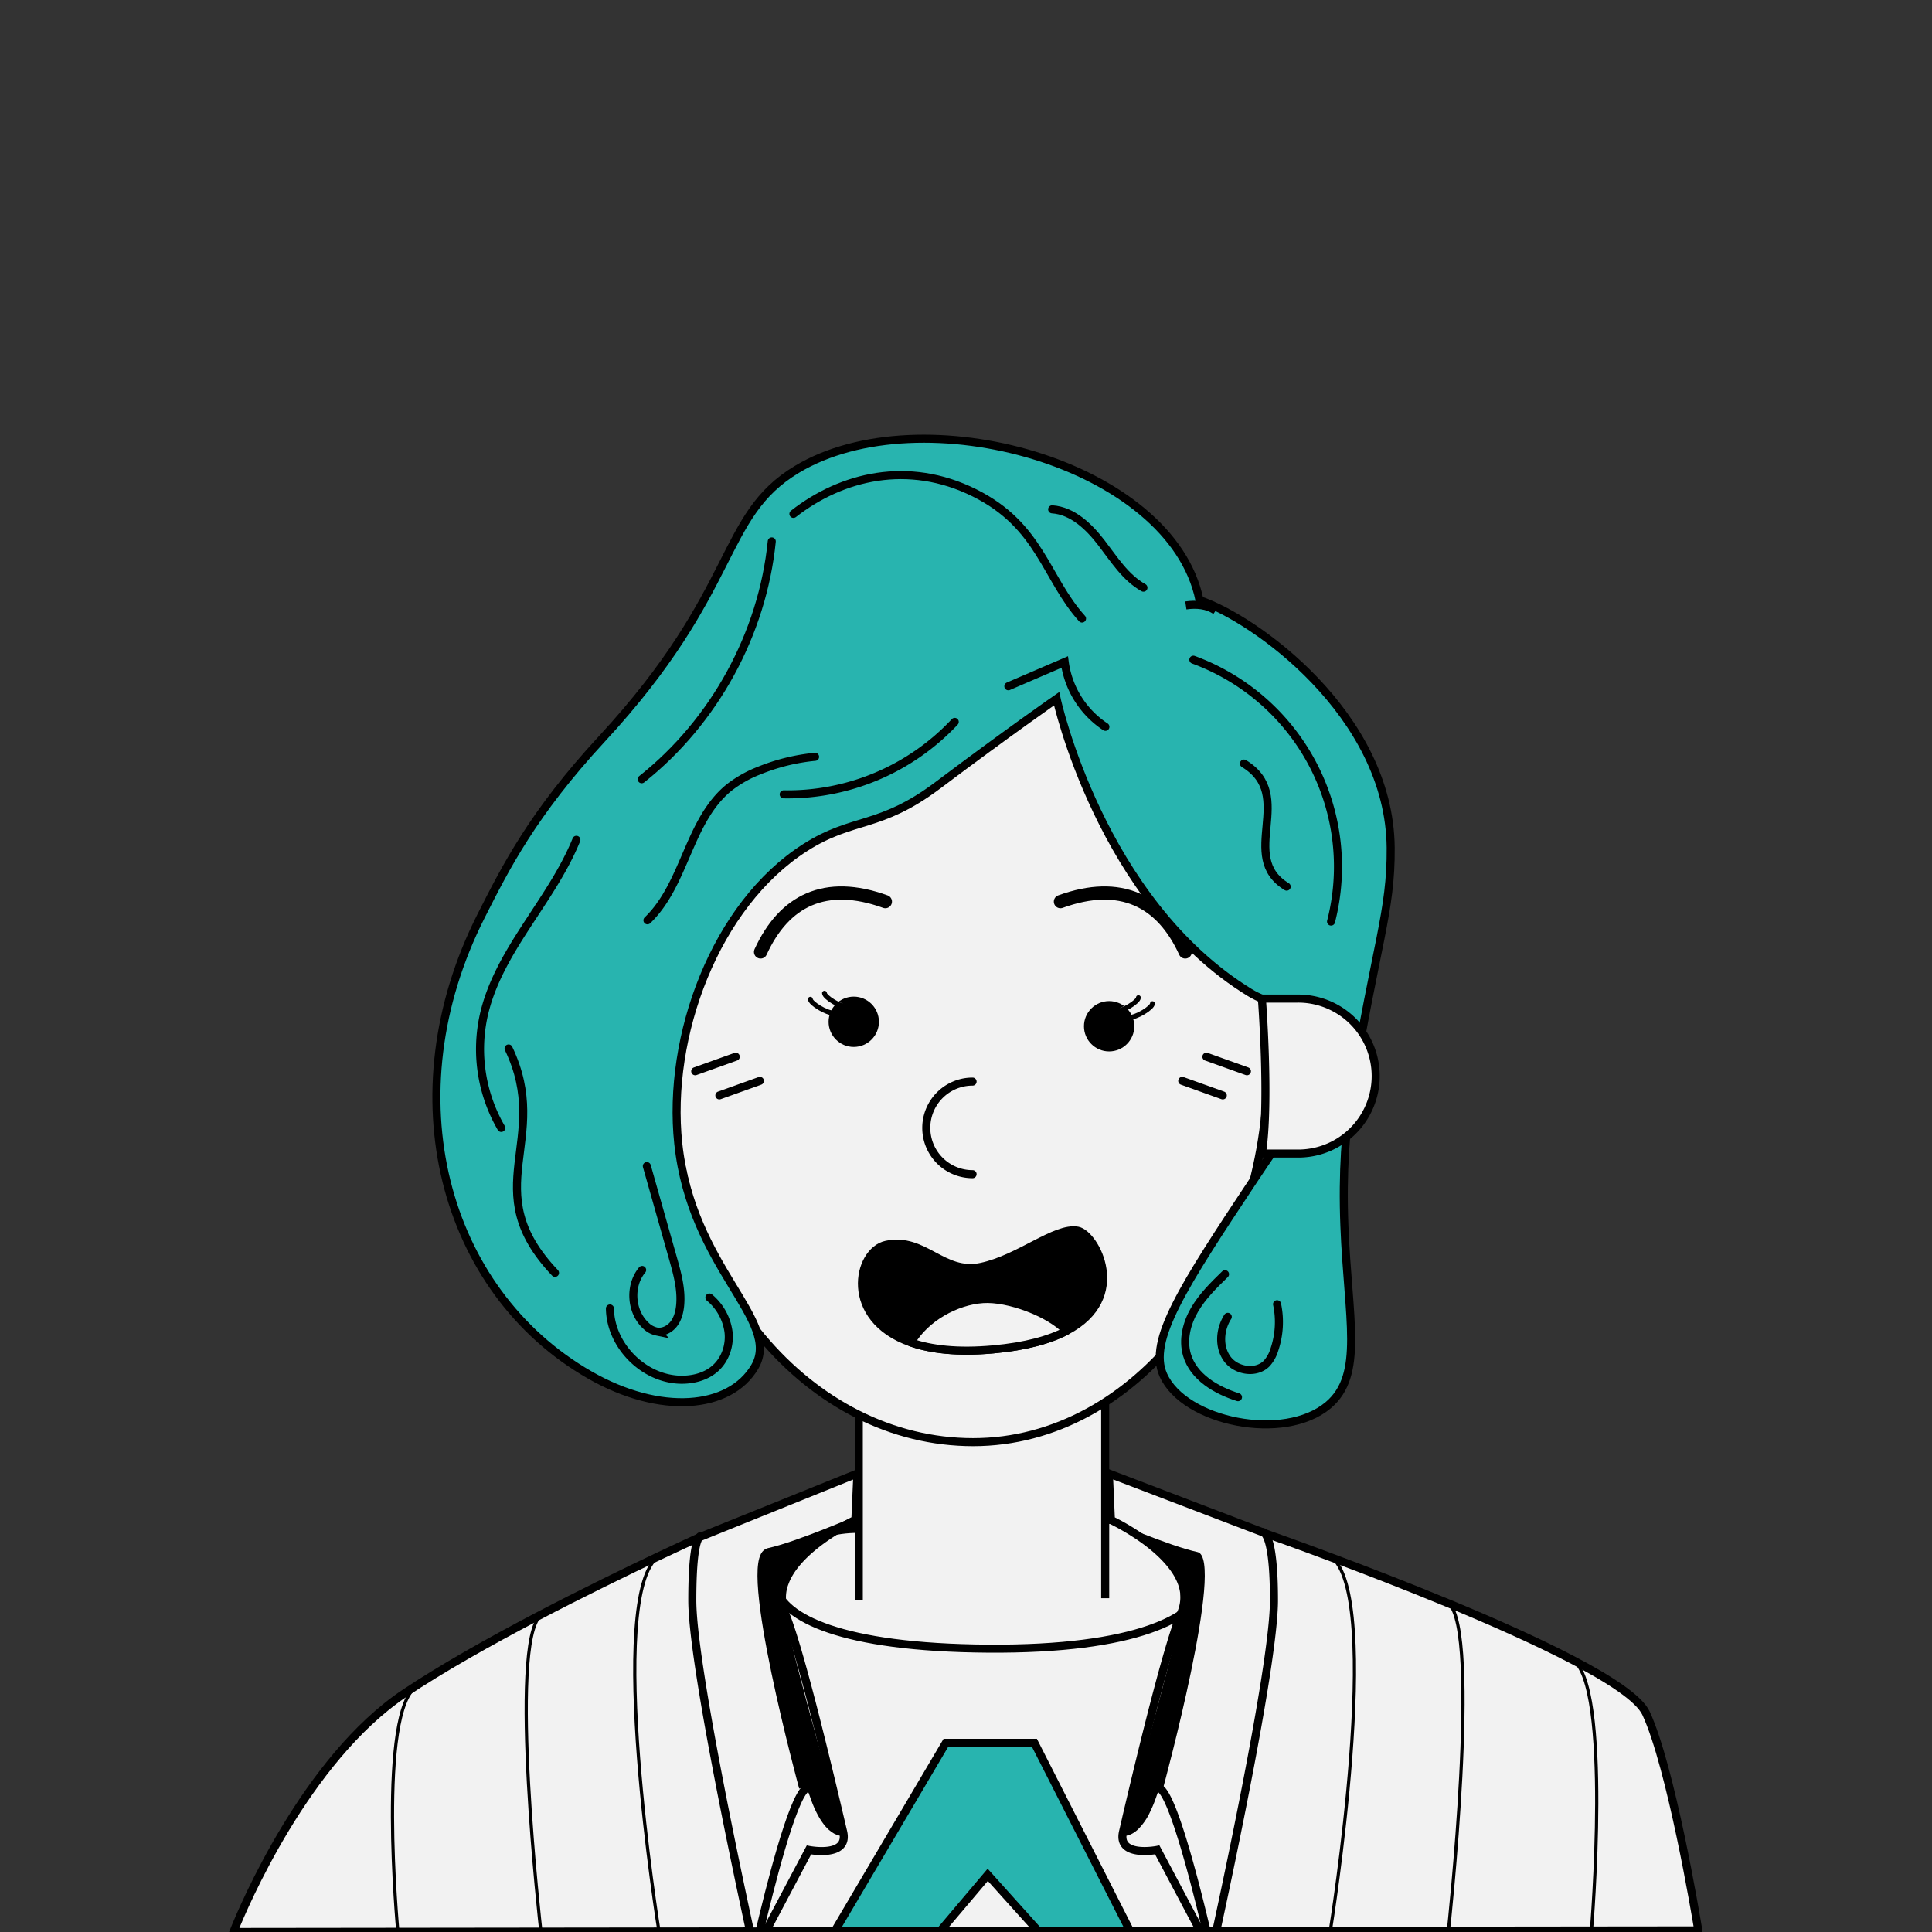 <svg xmlns="http://www.w3.org/2000/svg" viewBox="0 0 1200 1200">
    <rect x="0" y="0" width="1200" height="1200" fill="#333333" stroke="none"/>
    <defs>
        <style>
            .cls-1,
            .cls-10,
            .cls-8 {
                fill: #f2f2f2;
            }

            .cls-1,
            .cls-10,
            .cls-2,
            .cls-3,
            .cls-4,
            .cls-5,
            .cls-6,
            .cls-7,
            .cls-8,
            .cls-9 {
                stroke: #000;
            }

            .cls-1,
            .cls-2,
            .cls-3,
            .cls-4,
            .cls-9 {
                stroke-miterlimit: 10;
            }

            .cls-1,
            .cls-2,
            .cls-3,
            .cls-5,
            .cls-7,
            .cls-8,
            .cls-9 {
                stroke-width: 5px;
            }

            .cls-2 {
                fill: #28b4af;
            }

            .cls-10,
            .cls-2,
            .cls-5,
            .cls-6,
            .cls-7,
            .cls-8,
            .cls-9 {
                stroke-linecap: round;
            }

            .cls-3,
            .cls-4,
            .cls-5,
            .cls-6,
            .cls-9 {
                fill: none;
            }

            .cls-4 {
                stroke-width: 2px;
            }

            .cls-10,
            .cls-5,
            .cls-6,
            .cls-7,
            .cls-8 {
                stroke-linejoin: round;
            }

            .cls-6 {
                stroke-width: 8.23px;
            }

            .cls-10 {
                stroke-width: 3px;
            }
        </style>
    </defs>
    <g id="Layer_4" data-name="Layer 4">
        <g id="Body">
            <path class="cls-1"
                d="M1055,1199l-66.55.07-88.84.1-73.36.08-70.82.08h-6l-4,0-43.53.05-57,.06-61,.07-65.48.07-42.69.05H465.9L145,1200l.65-1.64C151,1185,189.9,1092.8,251.33,1051.72c46.51-31.1,118.76-66.64,157.76-85.11l0,0c12.23-5.78,21.2-9.9,25.06-11.65,0,0,0,0,0,0l2.08-.93,72.58-.53h.48l2.77,0,2.72,0,18.58-.13,153-1.1,17.93-.13,2.14,0h0l1.76,0s0,0,0,0l17.2-.11h0l58.26-.42,1.42.5h0c4.7,1.66,20.62,7.28,42.15,15.35h0c20.59,7.69,46.3,17.6,72.27,28.34h0c27.16,11.24,54.57,23.39,76.69,34.9,24.17,12.59,42,24.4,46.19,33.4,15.49,33.37,31,125.87,32.39,134.37C1055,1198.78,1055,1199,1055,1199Z" />
            <polygon class="cls-2"
                points="701.9 1199.39 644.92 1199.45 613.5 1164.5 583.88 1199.52 518.4 1199.59 587.5 1082.5 642.5 1082.5 701.9 1199.39" />
            <path class="cls-1" d="M533.41,949.6C472.53,949,430,1022.74,613.78,1024s151.25-80,72.5-80" />
            <polyline class="cls-1" points="686.45 992.68 686.45 948.92 686.45 860.52 533.41 860.52 533.41 993.87" />
            <path class="cls-1"
                d="M532.53,915.21,531.28,944s-.66.3-1.79.87c-.6.3-1.35.69-2.21,1.16l-.12.05c-.5.27-1,.55-1.62.87h0c-1.93,1.06-4.23,2.4-6.77,4h0q-1.9,1.17-3.91,2.51c-8.89,5.92-19.21,14.28-24.88,24.07a1.62,1.62,0,0,1-.1.18,32.77,32.77,0,0,0-2.56,5.53c-.1.25-.19.5-.28.74a25.26,25.26,0,0,0-1.31,9.89h0c0,.13,0,.26,0,.4a.19.19,0,0,0,0,.08,21.61,21.61,0,0,0,.72,4s0,.06,0,.1a22.27,22.27,0,0,0,1,3.08c9.29,22.68,26.25,93.37,36.25,136.25,3.78,16.22-21.25,11.25-21.25,11.25l-26.14,49.37-.68,1.28H465.9c-.09-.42-.19-.84-.28-1.28C456.39,1155.8,430,1031.1,430,994c0-27.57,2.34-36.38,4.16-39,0,0,0,0,0,0,1.14-1.68,2.08-.93,2.08-.93Z" />
            <path class="cls-3"
                d="M523.78,1137.74s-3,.76-7.24-3c-2.59-2.29-5.61-6.29-8.64-13.22-.54-1.23-1.07-2.54-1.6-4-.42-1.12-.85-2.32-1.27-3.58-1.2-3.59-2.75-4.35-4.53-3-8.6,6.57-22.61,62.67-28.72,88.64" />
            <path class="cls-3" d="M498.78,1110.24S460,967.74,477.53,964s55-20,55-20" />
            <path class="cls-1"
                d="M791.28,994c0,37.11-26.37,161.81-35.6,204.37-.08.33-.14.65-.22,1h-6l-4,0-.52-1L718.78,1149s-25,5-21.25-11.25c.52-2.25,1.07-4.59,1.63-7,0,0,0,0,0,0,.13-.53.25-1.07.38-1.62a.24.24,0,0,1,0-.08c9.93-42.28,24.89-103.74,33.67-126.18.13-.36.27-.7.41-1a0,0,0,0,1,0,0,2,2,0,0,1,.13-.31,24.15,24.15,0,0,0,1.78-11.38,2.09,2.09,0,0,0,0-.25,2,2,0,0,0,0-.25c0-.1,0-.18,0-.26-.71-6.21-3.75-12.1-8-17.42a.07.07,0,0,0,0,0c-6.4-8.1-15.49-15-23.11-19.82-3.24-2.09-6.22-3.81-8.6-5.12h0c-1-.57-2-1.05-2.74-1.47h0c-1.49-.76-2.48-1.24-2.84-1.4h0L690,944l-1.25-28.78,95,36.28s.58-.2,1.42.5h0C787.39,953.81,791.28,961.59,791.28,994Z" />
            <path class="cls-3"
                d="M697.53,1137.74s3.21.8,7.58-3.29c0,0,0,0,0,0a34.32,34.32,0,0,0,7-10.2h0a75.16,75.16,0,0,0,3.63-8.81c.16-.46.32-.94.49-1.41,1.15-3.45,2.62-4.29,4.32-3.13,8.55,5.83,22.65,62.16,28.86,88.46" />
            <path
                d="M688.78,944s37.5,16.25,55,20-21.25,146.25-21.25,146.25-7,.46-10.37,14-15.57,13.63-12.6,4.82,37.66-131.82,35.94-139.69S723.78,955.24,688.78,944Z" />
            <path
                d="M532.06,944s-37.5,16.25-55,20,21.25,146.25,21.25,146.25,7,.46,10.36,14,15.57,13.63,12.61,4.82-37.66-131.82-35.94-139.69S497.06,955.24,532.06,944Z" />
            <path class="cls-4" d="M826.28,966.49c33.75,23.6,0,232.76,0,232.76" />
            <path class="cls-4" d="M899.63,995.68c20.4,17.06,0,203.48,0,203.48" />
            <path class="cls-4" d="M976.34,1030.58c24.94,14.66,12.13,168.48,12.13,168.48" />
            <path class="cls-4" d="M409.26,966.49c-33.75,23.6,0,232.76,0,232.76" />
            <path class="cls-4" d="M335.9,1003.36c-20.39,17.06,0,195.8,0,195.8" />
            <path class="cls-4" d="M259.19,1047.11c-24.93,14.66-12.13,152-12.13,152" />
        </g>
        <g id="Head">
            <path class="cls-1"
                d="M417.53,667.74c0,129.78,85.73,228,186.87,228s183.13-105.21,183.13-235-82-235-183.13-235S417.53,538,417.53,667.74Z" />
            <circle cx="688.9" cy="637.42" r="15.63" />
            <path class="cls-5" d="M604.08,671.8a28.75,28.75,0,0,0,0,57.5" />
            <path class="cls-6" d="M736.16,591.27c-14.6-31.92-40.17-44.78-77.5-31.25" />
            <path class="cls-6" d="M472.41,591.27c14.6-31.92,40.16-44.78,77.5-31.25" />
            <path class="cls-7"
                d="M662.45,826.62c-10.47,5.5-25.24,9.68-45.67,11.52-22,2-38.71,0-51-4.31-42.24-14.76-33.6-56.81-15.22-60.69,23.53-4.95,35,18.75,58.75,13.75s46.25-25,60-22.5C680.16,766.37,702,805.84,662.45,826.62Z" />
            <path class="cls-8"
                d="M662.45,826.62c-10.47,5.5-25.24,9.68-45.67,11.52-22,2-38.71,0-51-4.31,9-15.39,28-25.81,44.78-26.94C626.3,805.84,651.76,815.38,662.45,826.62Z" />
            <path class="cls-2"
                d="M421.28,710.24c-7.12-66.68,23-148.13,78.75-183.75,30-19.18,46.12-11.4,82.5-38.75C627.17,454.16,656.28,434,656.28,434s27.19,125.66,120,182.5c21.83,13.37,45.21,4.69,52.5,20,8.67,18.21-13.43,41.08-50,96.25-44,66.31-65.76,99.9-56.25,121.25,13,29.21,75.12,41.9,102.5,18.75,22.26-18.83,12.26-53.53,10-111.25-1.32-33.63.83-60.58,4.54-83.28,15-91.79,24.55-111.81,24.21-151.72-.73-83-85-142.5-118.75-153.75-17.5-85-172.92-127.55-250-81.25-48.49,29.12-35.39,74.63-121.25,167.5-42.81,46.3-59.63,79.59-75,110-56.25,111.25-23.49,232.84,67.5,285,43.85,25.14,86.94,21.37,102.5-5C485.79,820.14,429.57,788,421.28,710.24Z" />
            <path class="cls-1"
                d="M783.78,716.49h21.87a48.13,48.13,0,1,0,0-96.25H783.78S788.72,684.59,783.78,716.49Z" />
            <line class="cls-9" x1="734.31" y1="671.35" x2="759.49" y2="680.37" />
            <line class="cls-9" x1="749.31" y1="656.35" x2="774.49" y2="665.37" />
            <line class="cls-9" x1="471.99" y1="671.35" x2="446.81" y2="680.37" />
            <line class="cls-9" x1="456.99" y1="656.35" x2="431.81" y2="665.37" />
            <path class="cls-3" d="M755.08,379.31c-5.24-3.72-12.16-4.2-18.53-3.27" />
            <path class="cls-9" d="M479.36,336.27c-5.78,57.36-35.62,111.91-80.79,147.73" />
            <path class="cls-9" d="M492.81,319.18c30-23.45,71.31-33.49,112.39-13.09s44.13,52.81,66.86,78.1" />
            <path class="cls-9" d="M653.51,316.35c12.75.88,22.92,10.79,30.7,20.93s14.86,21.5,26,27.73" />
            <path class="cls-9" d="M741.22,409.76A136.94,136.94,0,0,1,826.74,572.4" />
            <path class="cls-9" d="M772.63,474.27c32.84,19.92-4.16,57.69,26.55,76.44" />
            <path class="cls-9" d="M358,521.63c-15.7,38.7-49.31,69.58-57.85,110.47a97.49,97.49,0,0,0,11.18,68.47" />
            <path class="cls-9" d="M315.89,651.22c27.32,57.08-20.52,87.49,28.83,139.38" />
            <path class="cls-9" d="M593,448.38a142.32,142.32,0,0,1-106.23,45" />
            <path class="cls-9"
                d="M506.26,470.08a123,123,0,0,0-34.85,8.59A73.53,73.53,0,0,0,453,489.05c-25.42,20.44-27.31,60-50.85,82.56" />
            <path class="cls-9" d="M626.31,426.25l35-15.07a57.29,57.29,0,0,0,25.27,40.26" />
            <path class="cls-9"
                d="M760.88,791.43c-7,6.78-14,13.68-18.91,22.07s-7.46,18.64-4.74,28c4,13.74,18.06,22,31.71,26.31" />
            <path class="cls-9"
                d="M793.21,810.08a53.41,53.41,0,0,1-1.71,28.33,22.34,22.34,0,0,1-4.67,8.4c-6.47,6.7-18.85,4.83-24.44-2.62s-4.84-18.42.19-26.26" />
            <path class="cls-9"
                d="M440.63,805.91a33.67,33.67,0,0,1,11.85,21.23c1,8.24-1.85,17-8,22.6-5.86,5.35-14.15,7.45-22.09,7.23-22.84-.65-43.26-21.38-43.55-44.23" />
            <path class="cls-9"
                d="M401.77,724.29l16.1,56.82c2.77,9.77,5.57,19.82,4.56,29.92-.41,4-1.48,8.11-3.95,11.31s-6.56,5.37-10.55,4.72a13.46,13.46,0,0,1-6.83-3.73c-9.32-8.65-10.37-24.74-2.25-34.53" />
            <path class="cls-10" d="M701,632c4.8.12,14.8-6.13,14.8-8.63" />
            <path class="cls-10" d="M692.28,628.28c4.8.12,14.8-6.13,14.8-8.63" />
            <circle cx="530.28" cy="634.65" r="15.63" />
            <path class="cls-10" d="M518.14,629.26c-4.8.12-14.8-6.13-14.8-8.63" />
            <path class="cls-10" d="M526.89,625.51c-4.8.12-14.8-6.13-14.8-8.63" />
        </g>
    </g>
</svg>
